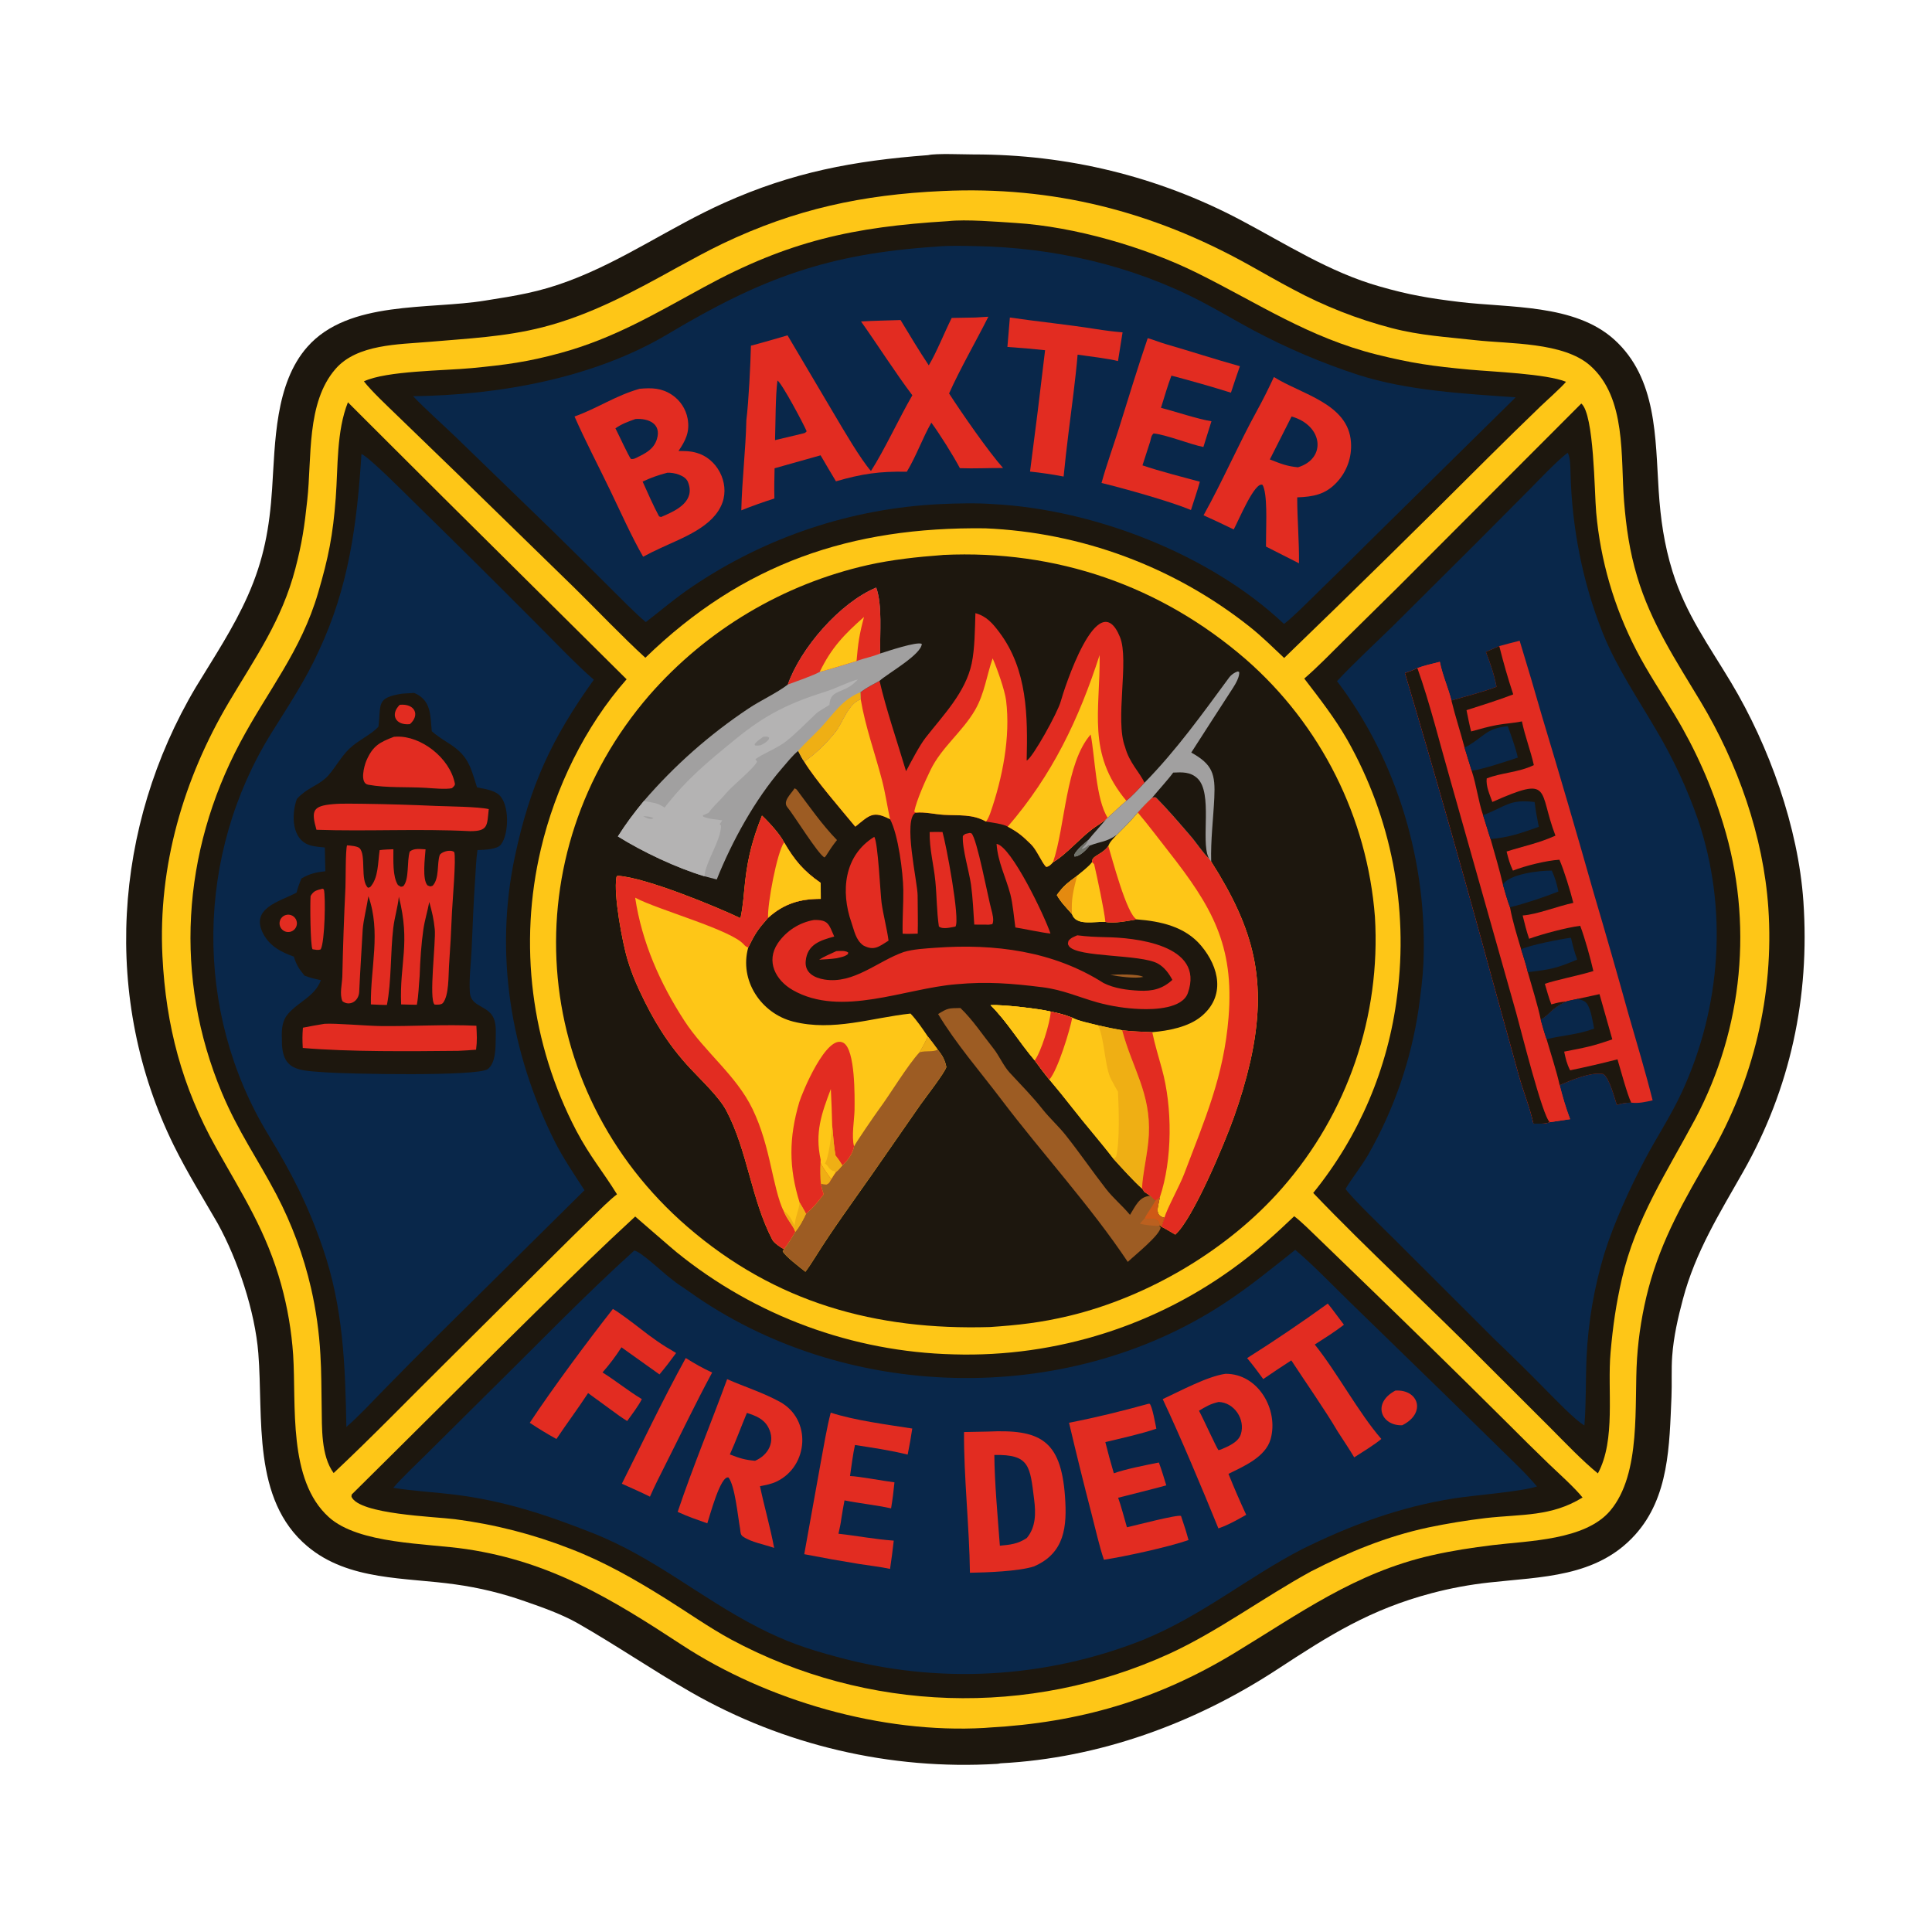 <svg version="1.1" xmlns="http://www.w3.org/2000/svg" style="display: block;" viewBox="0 0 2048 2048" width="1024" height="1024" preserveAspectRatio="none">
<path transform="translate(0,0)" fill="rgb(29,23,14)" d="M 983.9 164.44 C 992.161 162.416 1021.83 163.731 1032.05 163.718 C 1131.07 163.592 1227.3 186.826 1314.97 233.174 C 1363.12 258.634 1409.55 288.695 1462.4 303.63 C 1493.66 312.613 1514.97 316.184 1546.95 320.068 C 1600 326.512 1669.05 322.044 1711.04 359.854 C 1756.6 400.89 1754.62 464.476 1758.28 520.222 C 1760.24 550.025 1764.06 577.201 1772.93 605.753 C 1786.89 650.703 1811.43 684.111 1835.06 723.543 C 1875.45 790.969 1906.25 877.01 1911.66 955.445 C 1918.64 1056.69 1897.87 1153.83 1847.82 1242.12 C 1822.72 1286.39 1797.28 1326.96 1784 1376.98 C 1778.66 1397.1 1774.17 1416.49 1772.6 1437.51 C 1771.56 1451.46 1772.45 1466.79 1771.83 1480.86 C 1769.6 1531.92 1769.45 1586.92 1733.22 1627.03 C 1692.49 1672.13 1633.86 1671.35 1578.53 1677.53 C 1557.97 1679.78 1537.61 1683.56 1517.62 1688.84 C 1452.25 1706.16 1409.6 1733.15 1353.95 1769.59 C 1266.7 1826.74 1165.43 1863.76 1060.69 1869.17 C 1059.49 1869.41 1058.21 1869.68 1057 1869.76 C 943.891 1876.6 830.509 1850.02 732.225 1793.66 C 691.372 1770.24 653.234 1744.03 612.469 1720.76 C 596.003 1711.36 574.998 1703.84 557.097 1697.67 C 532.989 1689.1 508.066 1683.03 482.719 1679.54 C 430.092 1671.97 369.689 1675.99 325.862 1639.17 C 266.766 1589.51 279.318 1502.66 273.83 1434.39 C 270.275 1390.14 252.382 1336.11 230.757 1296.87 C 215.028 1269.64 198.179 1242.49 184.282 1214.31 C 107.928 1059.47 119.962 875.981 207.548 728.507 C 227.062 696.323 247.398 665.911 262.727 631.394 C 279.759 593.043 285.7 559.511 288.461 518.049 C 291.719 469.119 291.397 406.677 325.809 367.691 C 369.72 317.944 454.708 328.498 514.515 318.593 C 547.523 313.361 571.045 309.758 602.868 297.841 C 661.371 275.935 710.356 240.796 767.356 215.192 C 840.101 182.514 905.043 170.397 983.9 164.44 z"/>
<path transform="translate(0,0)" fill="rgb(254,198,23)" d="M 998.826 202.5 C 1115.82 197.021 1221.23 223.808 1322.95 280.297 C 1338.54 288.958 1354.45 298.175 1370.15 306.444 C 1403.44 324.394 1438.77 338.286 1475.37 347.82 C 1506.05 355.759 1532.93 357.11 1563.87 360.593 C 1600.02 364.664 1657.3 362.477 1685.63 387.524 C 1724.32 421.735 1717.8 484.735 1721.56 531.311 C 1723.83 559.304 1727.44 584.379 1735.43 611.164 C 1750.04 660.204 1776.77 700.572 1802.69 743.68 C 1841.96 809 1869.34 886.376 1874.52 962.582 C 1880.74 1054.16 1858.75 1145.46 1812.78 1224.77 C 1785.88 1271.18 1761.57 1312.87 1747.52 1365.52 C 1741.09 1389.92 1737.01 1414.89 1735.33 1440.07 C 1732.09 1488.45 1740.24 1561.89 1706.89 1601.4 C 1680.33 1632.89 1620.05 1633.24 1582.4 1637.89 C 1560.32 1640.62 1539.87 1643.68 1517.8 1648.67 C 1436.65 1667 1377.65 1710.43 1308.14 1752.53 C 1226.41 1802.03 1144.02 1825.99 1048.75 1831.28 C 1047.02 1831.44 1045.28 1831.58 1043.53 1831.68 C 934.736 1837.91 813.069 1802.83 722.603 1743.55 C 648.314 1694.87 583.939 1655.48 494.478 1642.13 C 452.251 1635.82 380.253 1637.01 348.41 1608.1 C 304.974 1568.66 314.178 1489.65 310.753 1436.15 C 309.043 1411.04 304.814 1386.17 298.13 1361.91 C 282.278 1304.95 257.619 1267.62 229.102 1216.7 C 192.91 1152.07 175.88 1087.44 172.192 1013.69 C 167.428 918.432 194.395 825.682 242.814 744.032 C 271.161 696.228 298.678 657.817 313.112 602.632 C 320.118 575.847 322.736 558.237 325.685 530.354 C 330.717 485.799 324.415 426.923 355.753 390.987 C 378.658 364.721 422.644 365.183 454.466 362.415 C 495.466 358.849 535.188 357.136 575.241 346.88 C 626.663 333.712 672.164 308.835 718.293 283.309 C 733.29 275.091 751.075 265.389 766.396 258.086 C 842.878 221.633 914.487 206.296 998.826 202.5 z"/>
<path transform="translate(0,0)" fill="rgb(29,23,14)" d="M 998.506 588.416 C 998.932 588.366 999.359 588.316 999.785 588.266 C 1120.21 582.593 1230.58 621 1320.66 698.917 C 1400.27 768.51 1449.4 866.558 1457.49 971.989 C 1463.81 1076.95 1428.52 1180.17 1359.25 1259.29 C 1302.23 1324.64 1217.08 1374.92 1132.9 1394.98 C 1103.23 1402.05 1079.44 1404.71 1049.24 1406.73 C 928.131 1410.28 821.941 1380.97 728.916 1300.65 C 559.381 1154.26 542.661 905.486 688.313 736.963 C 748.998 667.547 830.17 619.21 920.114 598.926 C 945.597 593.235 972.493 590.334 998.506 588.416 z"/>
<path transform="translate(0,0)" fill="rgb(254,198,23)" d="M 807.731 864.559 C 814.849 871.121 827.07 884.564 831.171 892.956 C 842.527 912.229 851.64 923.152 869.977 935.921 L 870.052 952.833 C 848.119 952.754 830.903 957.878 814.181 972.941 C 803.131 985.521 800.513 989.46 793.139 1004.5 C 783.468 1039.22 806.699 1074.27 840.847 1082.92 C 883.285 1093.67 924.302 1078.76 965.193 1074.43 C 971.915 1081.54 977.936 1090.44 983.433 1098.59 C 987.167 1103.35 990.58 1107.74 994.07 1112.69 C 998.673 1118.34 1001.82 1123.75 1003.15 1131.06 C 1002.23 1136.2 980.154 1164.65 975.09 1171.88 L 924.183 1245.16 C 903.63 1274.5 882.634 1303.08 863.602 1333.55 C 860.762 1338.09 857.016 1343.86 853.774 1348.11 C 848.877 1344.18 831.946 1331.44 829.669 1326.26 L 831.077 1324.22 C 827.651 1322.47 820.491 1317.66 818.725 1314.27 C 796.297 1271.27 792.49 1220.01 769.909 1177.26 C 762.178 1162.63 743.047 1144.82 731.389 1132.25 C 707.934 1106.97 692.362 1081.25 677.913 1050.21 C 672.855 1039.52 668.59 1028.47 665.153 1017.16 C 659.923 999.535 650.211 948.935 653.435 929.955 C 653.597 929.005 654.238 928.364 655.069 928.413 C 684.778 930.197 760.295 961.547 784.938 973.316 C 787.85 959.919 788.402 947.239 789.96 933.635 C 792.903 907.939 798.195 888.471 807.731 864.559 z"/>
<path transform="translate(0,0)" fill="rgb(226,44,33)" d="M 807.731 864.559 C 814.849 871.121 827.07 884.564 831.171 892.956 C 842.527 912.229 851.64 923.152 869.977 935.921 L 870.052 952.833 C 848.119 952.754 830.903 957.878 814.181 972.941 C 803.131 985.521 800.513 989.46 793.139 1004.5 C 790.901 1003.61 789.918 1002.79 788.37 1001.05 C 774.522 985.454 697.667 964.538 673.312 951.604 C 680.37 998.746 699.683 1042.34 725.517 1082.12 C 746.984 1115.17 780.324 1139.68 797.639 1175.45 C 807.349 1195.52 812.65 1215.97 817.464 1237.58 C 820.125 1249.1 825.21 1273.77 830.764 1283.74 C 833.949 1292.4 841.472 1299.98 843.02 1305.79 C 838.711 1313.37 836.283 1317.29 831.077 1324.22 C 827.651 1322.47 820.491 1317.66 818.725 1314.27 C 796.297 1271.27 792.49 1220.01 769.909 1177.26 C 762.178 1162.63 743.047 1144.82 731.389 1132.25 C 707.934 1106.97 692.362 1081.25 677.913 1050.21 C 672.855 1039.52 668.59 1028.47 665.153 1017.16 C 659.923 999.535 650.211 948.935 653.435 929.955 C 653.597 929.005 654.238 928.364 655.069 928.413 C 684.778 930.197 760.295 961.547 784.938 973.316 C 787.85 959.919 788.402 947.239 789.96 933.635 C 792.903 907.939 798.195 888.471 807.731 864.559 z"/>
<path transform="translate(0,0)" fill="rgb(254,198,23)" d="M 814.181 972.941 C 813.374 958.593 823.559 903.691 831.171 892.956 C 842.527 912.229 851.64 923.152 869.977 935.921 L 870.052 952.833 C 848.119 952.754 830.903 957.878 814.181 972.941 z"/>
<path transform="translate(0,0)" fill="rgb(157,92,35)" d="M 983.433 1098.59 C 987.167 1103.35 990.58 1107.74 994.07 1112.69 C 998.673 1118.34 1001.82 1123.75 1003.15 1131.06 C 1002.23 1136.2 980.154 1164.65 975.09 1171.88 L 924.183 1245.16 C 903.63 1274.5 882.634 1303.08 863.602 1333.55 C 860.762 1338.09 857.016 1343.86 853.774 1348.11 C 848.877 1344.18 831.946 1331.44 829.669 1326.26 L 831.077 1324.22 C 836.283 1317.29 838.711 1313.37 843.02 1305.79 C 847.943 1299.74 851.079 1293.72 854.343 1286.72 C 861.933 1280.32 867.184 1273.85 873.157 1266.01 C 871.639 1261.71 871.113 1259.32 870.192 1254.84 C 872.132 1255.08 874.067 1255.36 875.996 1255.68 C 879.547 1253.94 878.692 1253.93 881.174 1249.95 C 882.382 1247.82 884.651 1244.56 886.057 1242.41 C 888.775 1240.33 890.605 1237.89 892.826 1235.29 C 898.756 1230.35 903.845 1222.86 905.335 1215.18 C 907.832 1210.31 927.757 1181.28 931.513 1176.23 C 943.647 1159.9 961.832 1129.41 974.754 1115.44 C 978.519 1109.01 980.568 1105.43 983.433 1098.59 z"/>
<path transform="translate(0,0)" fill="rgb(239,175,20)" d="M 983.433 1098.59 C 987.167 1103.35 990.58 1107.74 994.07 1112.69 C 988.124 1115.56 982.245 1113.4 974.754 1115.44 C 978.519 1109.01 980.568 1105.43 983.433 1098.59 z"/>
<path transform="translate(0,0)" fill="rgb(226,44,33)" d="M 847.631 1274.79 C 836.097 1237.87 836.12 1206.18 847.278 1168.32 C 849.97 1159.19 876.365 1094.72 894.259 1105.55 C 906.687 1113.07 906.032 1162.5 905.847 1176.66 C 905.727 1185.88 902.421 1204.95 905.335 1215.18 C 903.845 1222.86 898.756 1230.35 892.826 1235.29 C 890.605 1237.89 888.775 1240.33 886.057 1242.41 C 884.651 1244.56 882.382 1247.82 881.174 1249.95 C 878.692 1253.93 879.547 1253.94 875.996 1255.68 C 874.067 1255.36 872.132 1255.08 870.192 1254.84 C 871.113 1259.32 871.639 1261.71 873.157 1266.01 C 867.184 1273.85 861.933 1280.32 854.343 1286.72 C 852.762 1283.26 849.619 1278.22 847.631 1274.79 z"/>
<path transform="translate(0,0)" fill="rgb(254,198,23)" d="M 880.718 1154.43 C 881.369 1167.26 881.842 1180.1 882.136 1192.94 C 883.03 1203.11 883.923 1214.91 885.632 1224.83 C 888.772 1228.79 890.217 1230.95 892.826 1235.29 C 890.605 1237.89 888.775 1240.33 886.057 1242.41 C 884.651 1244.56 882.382 1247.82 881.174 1249.95 C 878.713 1247.15 870.877 1235.74 869.799 1232.48 L 869.938 1229.39 C 863.662 1200.59 870.767 1180.7 880.718 1154.43 z"/>
<path transform="translate(0,0)" fill="rgb(239,175,20)" d="M 882.136 1192.94 C 883.03 1203.11 883.923 1214.91 885.632 1224.83 C 888.772 1228.79 890.217 1230.95 892.826 1235.29 C 890.605 1237.89 888.775 1240.33 886.057 1242.41 C 885.813 1242.26 885.569 1242.11 885.325 1241.96 C 877.553 1239.9 879.415 1236.58 874.358 1233.32 C 878.407 1228.68 881.7 1200.41 882.136 1192.94 z"/>
<path transform="translate(0,0)" fill="rgb(239,175,20)" d="M 869.799 1232.48 C 870.877 1235.74 878.713 1247.15 881.174 1249.95 C 878.692 1253.93 879.547 1253.94 875.996 1255.68 C 874.067 1255.36 872.132 1255.08 870.192 1254.84 C 869.4 1249.1 869.242 1238.2 869.799 1232.48 z"/>
<path transform="translate(0,0)" fill="rgb(239,175,20)" d="M 847.631 1274.79 C 849.619 1278.22 852.762 1283.26 854.343 1286.72 C 851.079 1293.72 847.943 1299.74 843.02 1305.79 C 841.472 1299.98 833.949 1292.4 830.764 1283.74 C 836.451 1286.87 839.184 1293.33 842.24 1299.03 C 843.464 1288.14 846.718 1283.63 847.631 1274.79 z"/>
<path transform="translate(0,0)" fill="rgb(254,198,23)" d="M 1221.41 845.506 C 1223.73 845.123 1224.47 844.368 1226.33 846.271 C 1238.83 859.05 1250.49 872.739 1262.18 886.27 C 1268.31 893.37 1274.93 903.702 1281.54 910.027 L 1283.9 913.276 C 1329.15 984.352 1344.33 1039.68 1325.48 1124.72 C 1320.76 1145.25 1314.8 1165.47 1307.63 1185.27 C 1298.29 1211.56 1264.56 1292.41 1245.85 1308.73 C 1243.08 1307.11 1233.66 1301.4 1231.17 1300.46 C 1232.08 1297.26 1233.22 1294.01 1234.28 1290.84 C 1223.18 1288.64 1227.87 1278.62 1229.4 1269.48 L 1224.69 1272.95 L 1219.17 1267.66 C 1216.84 1265.9 1215.35 1264.91 1212.87 1263.35 C 1212.22 1262 1211.58 1261.03 1210.58 1259.9 C 1202.61 1253.04 1188.03 1236.93 1180.69 1228.82 C 1166.49 1210.24 1150.95 1192.71 1136.6 1174.25 C 1128.73 1164.13 1120.63 1154.2 1112.38 1144.4 C 1106.83 1137.63 1101.98 1131.04 1096.81 1124.01 C 1080.38 1104.74 1067.88 1083.33 1050.04 1065.5 C 1062.06 1064.74 1101.76 1069.23 1113.8 1072.33 C 1122.94 1074.17 1127.85 1075.41 1136.64 1078.79 C 1142.69 1082.2 1156.44 1084.94 1163.96 1086.87 C 1172.44 1088.86 1180.97 1090.61 1189.54 1092.13 C 1202.08 1093.62 1209.31 1093.53 1221.48 1094.13 C 1238.65 1092.66 1259.76 1088.7 1273.39 1077.46 C 1299.28 1056.1 1292.5 1025.33 1273.19 1002.42 C 1256.13 982.169 1230.37 976.549 1204.98 974.591 C 1196.07 976.065 1180.04 979.406 1171.76 977.262 C 1160.55 976.528 1140.57 981.973 1136.35 968.943 C 1129.99 961.546 1125.26 957.296 1120.32 948.793 C 1127.82 938.535 1131.44 936.202 1141.68 928.486 C 1146.55 924.507 1154.15 918.755 1157.72 913.964 C 1156.57 907.004 1168.02 906.421 1174.86 896.8 C 1176.38 892.296 1180.32 888.785 1183.66 885.155 C 1191.89 876.928 1198.64 870.257 1206.07 861.256 C 1211.54 855.164 1215.37 850.952 1221.41 845.506 z"/>
<path transform="translate(0,0)" fill="rgb(226,44,33)" d="M 1221.41 845.506 C 1223.73 845.123 1224.47 844.368 1226.33 846.271 C 1238.83 859.05 1250.49 872.739 1262.18 886.27 C 1268.31 893.37 1274.93 903.702 1281.54 910.027 L 1283.9 913.276 C 1329.15 984.352 1344.33 1039.68 1325.48 1124.72 C 1320.76 1145.25 1314.8 1165.47 1307.63 1185.27 C 1298.29 1211.56 1264.56 1292.41 1245.85 1308.73 C 1243.08 1307.11 1233.66 1301.4 1231.17 1300.46 C 1232.08 1297.26 1233.22 1294.01 1234.28 1290.84 C 1237.14 1280.97 1250.5 1256.97 1255.19 1244.57 C 1277.34 1186.04 1297.23 1141.25 1302.32 1078.49 C 1308.55 1001.67 1284.32 960.681 1238.81 902.637 C 1228.04 888.901 1217.28 874.516 1206.07 861.256 C 1211.54 855.164 1215.37 850.952 1221.41 845.506 z"/>
<path transform="translate(0,0)" fill="rgb(254,198,23)" d="M 1050.04 1065.5 C 1062.06 1064.74 1101.76 1069.23 1113.8 1072.33 C 1122.94 1074.17 1127.85 1075.41 1136.64 1078.79 C 1142.69 1082.2 1156.44 1084.94 1163.96 1086.87 C 1170.75 1100.71 1170.69 1126.77 1176.76 1141.9 C 1177.71 1144.26 1185.14 1157.58 1185.12 1157.18 C 1185.99 1175.24 1187.11 1209.96 1183.19 1225.88 L 1180.69 1228.82 C 1166.49 1210.24 1150.95 1192.71 1136.6 1174.25 C 1128.73 1164.13 1120.63 1154.2 1112.38 1144.4 C 1106.83 1137.63 1101.98 1131.04 1096.81 1124.01 C 1080.38 1104.74 1067.88 1083.33 1050.04 1065.5 z"/>
<path transform="translate(0,0)" fill="rgb(254,198,23)" d="M 1050.04 1065.5 C 1062.06 1064.74 1101.76 1069.23 1113.8 1072.33 C 1113.29 1084.08 1103.24 1116.06 1096.81 1124.01 C 1080.38 1104.74 1067.88 1083.33 1050.04 1065.5 z"/>
<path transform="translate(0,0)" fill="rgb(226,44,33)" d="M 1113.8 1072.33 C 1122.94 1074.17 1127.85 1075.41 1136.64 1078.79 C 1134.11 1092.27 1121.37 1134.16 1112.38 1144.4 C 1106.83 1137.63 1101.98 1131.04 1096.81 1124.01 C 1103.24 1116.06 1113.29 1084.08 1113.8 1072.33 z"/>
<path transform="translate(0,0)" fill="rgb(239,175,20)" d="M 1163.96 1086.87 C 1172.44 1088.86 1180.97 1090.61 1189.54 1092.13 C 1200.38 1132.72 1220 1158.67 1217.81 1203.03 C 1216.88 1221.78 1211.15 1243.84 1210.58 1259.9 C 1202.61 1253.04 1188.03 1236.93 1180.69 1228.82 L 1183.19 1225.88 C 1187.11 1209.96 1185.99 1175.24 1185.12 1157.18 C 1185.14 1157.58 1177.71 1144.26 1176.76 1141.9 C 1170.69 1126.77 1170.75 1100.71 1163.96 1086.87 z"/>
<path transform="translate(0,0)" fill="rgb(226,44,33)" d="M 1189.54 1092.13 C 1202.08 1093.62 1209.31 1093.53 1221.48 1094.13 L 1221.68 1095.16 C 1223.84 1105.96 1228.58 1121.88 1231.71 1133.2 C 1242.88 1173.59 1242.99 1229.14 1229.4 1269.48 L 1224.69 1272.95 L 1219.17 1267.66 C 1216.84 1265.9 1215.35 1264.91 1212.87 1263.35 C 1212.22 1262 1211.58 1261.03 1210.58 1259.9 C 1211.15 1243.84 1216.88 1221.78 1217.81 1203.03 C 1220 1158.67 1200.38 1132.72 1189.54 1092.13 z"/>
<path transform="translate(0,0)" fill="rgb(254,198,23)" d="M 1157.72 913.964 C 1158.43 914.663 1159.13 915.361 1159.84 916.059 C 1163.12 930.11 1170.56 965.059 1171.76 977.262 C 1160.55 976.528 1140.57 981.973 1136.35 968.943 C 1129.99 961.546 1125.26 957.296 1120.32 948.793 C 1127.82 938.535 1131.44 936.202 1141.68 928.486 C 1146.55 924.507 1154.15 918.755 1157.72 913.964 z"/>
<path transform="translate(0,0)" fill="rgb(228,138,16)" d="M 1141.68 928.486 C 1137.93 943.973 1135.34 952.816 1136.35 968.943 C 1129.99 961.546 1125.26 957.296 1120.32 948.793 C 1127.82 938.535 1131.44 936.202 1141.68 928.486 z"/>
<path transform="translate(0,0)" fill="rgb(226,44,33)" d="M 1157.72 913.964 C 1156.57 907.004 1168.02 906.421 1174.86 896.8 C 1178.69 909.209 1194.44 969.738 1204.98 974.591 C 1196.07 976.065 1180.04 979.406 1171.76 977.262 C 1170.56 965.059 1163.12 930.11 1159.84 916.059 C 1159.13 915.361 1158.43 914.663 1157.72 913.964 z"/>
<path transform="translate(0,0)" fill="rgb(226,44,33)" d="M 1033.97 649.977 C 1045.82 653.184 1052.41 660.989 1059.48 670.435 C 1089.22 710.147 1089.43 758.85 1088.31 806.233 C 1094.51 803.596 1121.25 755.205 1124.39 743.616 C 1127.63 731.65 1163.93 617.876 1187.24 675.355 C 1197.17 699.828 1181.75 763.368 1192.58 791.716 C 1197.22 808.933 1208.21 818.609 1213.19 829.766 C 1208.45 834.912 1199.27 844.997 1193.94 848.831 C 1187.3 854.774 1180.71 860.788 1174.19 866.87 L 1172.71 868.182 C 1169.19 870.97 1167.08 872.661 1163.24 875.074 C 1147.45 884.994 1131.7 904.966 1116.28 913.942 C 1114.28 916.227 1112 918.74 1108.93 918.948 C 1104.31 914.433 1099.16 901.154 1092.96 895.077 C 1084.08 886.357 1079.31 882.212 1068.26 876.287 C 1063.3 873.324 1051.42 871.962 1045.17 870.89 C 1030.95 862.747 1016.3 864.694 1000.59 863.755 C 990.681 863.164 980.57 860.521 970.751 861.439 C 956.783 867.91 972.653 934.935 972.721 949.138 C 972.785 962.502 973.161 976.266 972.833 989.705 C 967.552 989.828 962.092 990.086 956.839 989.756 C 956.455 974.645 957.748 957.856 957.538 943.472 C 957.264 924.726 952.199 884.662 943.493 868.436 C 925.319 859.06 921.775 864.13 906.653 876.313 C 891.296 857.708 864.289 826.755 852.534 807.413 C 864.676 798.846 876.044 787.878 885.322 776.228 C 893.742 765.654 898.616 746.3 912.388 741.215 L 912.131 733.808 C 918.366 729.047 925.443 725.459 932.341 721.698 C 939.298 751.976 951.367 787.02 960.455 817.525 C 965.86 807.356 974.565 790.446 981.33 781.792 C 999.894 758.039 1023.61 733.881 1030.05 703.216 C 1033.37 687.429 1033.43 666.739 1033.97 649.977 z"/>
<path transform="translate(0,0)" fill="rgb(254,198,23)" d="M 1165.64 694.389 C 1166.48 753.322 1151.7 798.283 1193.94 848.831 C 1187.3 854.774 1180.71 860.788 1174.19 866.87 L 1172.71 868.182 C 1169.19 870.97 1167.08 872.661 1163.24 875.074 C 1147.45 884.994 1131.7 904.966 1116.28 913.942 C 1114.28 916.227 1112 918.74 1108.93 918.948 C 1104.31 914.433 1099.16 901.154 1092.96 895.077 C 1084.08 886.357 1079.31 882.212 1068.26 876.287 C 1115.45 821.596 1143.62 762.457 1165.64 694.389 z"/>
<path transform="translate(0,0)" fill="rgb(226,44,33)" d="M 1116.28 913.942 C 1129.18 876.126 1129.54 808.729 1156.17 778.601 C 1160.81 802.394 1161.53 847.199 1174.19 866.87 L 1172.71 868.182 C 1169.19 870.97 1167.08 872.661 1163.24 875.074 C 1147.45 884.994 1131.7 904.966 1116.28 913.942 z"/>
<path transform="translate(0,0)" fill="rgb(254,198,23)" d="M 1052.25 697.912 C 1056.74 708.039 1065.13 731.497 1066.5 742.502 C 1071.32 781.165 1062.63 824.912 1049.85 861.587 C 1048.9 864.298 1046.98 868.959 1045.17 870.89 C 1030.95 862.747 1016.3 864.694 1000.59 863.755 C 990.681 863.164 980.57 860.521 970.751 861.439 L 969.13 860.33 C 971.686 847.981 980.8 827.773 986.42 816.188 C 998.048 792.221 1020.26 775.688 1033.59 752.687 C 1043.67 735.295 1045.93 715.886 1052.25 697.912 z"/>
<path transform="translate(0,0)" fill="rgb(254,198,23)" d="M 852.534 807.413 C 864.676 798.846 876.044 787.878 885.322 776.228 C 893.742 765.654 898.616 746.3 912.388 741.215 C 917.377 770.712 927.283 797.632 934.853 826.583 C 938.637 841.053 940.373 854.056 943.493 868.436 C 925.319 859.06 921.775 864.13 906.653 876.313 C 891.296 857.708 864.289 826.755 852.534 807.413 z"/>
<path transform="translate(0,0)" fill="rgb(161,160,160)" d="M 835.091 725.657 C 848.734 686.79 890.501 638.766 928.812 622.855 C 935.522 641.478 932.544 671.56 933.03 692.752 C 940.704 690.309 971.87 679.827 977.134 682.513 C 976.686 693.939 941.32 713.679 932.341 721.698 C 925.443 725.459 918.366 729.047 912.131 733.808 L 912.388 741.215 C 898.616 746.3 893.742 765.654 885.322 776.228 C 876.044 787.878 864.676 798.846 852.534 807.413 C 850.238 804.387 847.913 799.527 846.091 796.045 C 840.597 800.215 833.668 808.995 828.979 814.401 C 800.437 847.304 775.959 891.753 759.793 932.266 L 746.695 928.862 C 716.975 919.948 681.259 903.075 654.97 886.633 C 663.683 872.854 672.21 861.59 682.544 849.041 C 714.904 811.451 752.248 778.457 793.538 750.976 C 805.976 742.624 823.927 734.391 835.091 725.657 z"/>
<path transform="translate(0,0)" fill="rgb(180,179,179)" d="M 704.472 856.065 C 728.67 825.099 749.878 807.926 779.781 783.448 C 811.707 757.314 836.72 745.19 876.44 732.708 C 887.19 729.33 898.226 723.101 909.546 720.215 C 906.259 723.368 904.314 725.359 900.404 727.833 C 889.604 734.665 879.953 733.047 879.279 747.149 C 876.167 749.283 867.366 754.246 865.441 756.081 C 854.841 766.185 845.582 775.763 834.203 785.118 C 824.72 792.914 809.052 798.635 800.811 804.712 C 801.389 805.643 801.967 806.575 802.545 807.506 C 798.096 815.706 775.859 833.125 768.999 841.647 C 764.143 847.679 756.238 854.379 751.552 861.154 C 750.96 862.01 746.331 863.705 745.038 864.204 L 745.506 865.7 C 750.544 868.074 759.666 868.731 765.614 869.598 L 763.027 873.618 L 764.292 875.228 C 764.191 891.199 748.186 912.816 746.695 928.862 C 716.975 919.948 681.259 903.075 654.97 886.633 C 663.683 872.854 672.21 861.59 682.544 849.041 C 693.301 851.427 695.331 850.231 704.472 856.065 z"/>
<path transform="translate(0,0)" fill="rgb(161,160,160)" d="M 809.221 780.95 C 812.79 780.882 812.766 780.284 815.305 781.881 L 814.89 783.876 C 811.767 787.358 810.815 787.603 806.578 789.89 C 803.5 790.487 803.521 790.487 800.395 790.259 L 799.953 788.838 C 802.575 785.316 805.638 783.524 809.221 780.95 z"/>
<path transform="translate(0,0)" fill="rgb(161,160,160)" d="M 681.787 865.172 C 685.301 865.291 689.791 865.648 692.802 867.368 C 688.741 869.205 685.391 867.062 681.787 865.172 z"/>
<path transform="translate(0,0)" fill="rgb(226,44,33)" d="M 835.091 725.657 C 848.734 686.79 890.501 638.766 928.812 622.855 C 935.522 641.478 932.544 671.56 933.03 692.752 C 924.539 696.291 915.935 697.704 907.967 700.744 C 895.58 704.411 881.257 709.074 868.934 712.23 C 862.456 715.912 842.967 722.786 835.091 725.657 z"/>
<path transform="translate(0,0)" fill="rgb(254,198,23)" d="M 868.934 712.23 C 881.355 686.478 895.124 672.312 915.889 654.013 C 910.838 672.857 909.63 681.572 907.967 700.744 C 895.58 704.411 881.257 709.074 868.934 712.23 z"/>
<path transform="translate(0,0)" fill="rgb(239,175,20)" d="M 912.131 733.808 L 912.388 741.215 C 898.616 746.3 893.742 765.654 885.322 776.228 C 876.044 787.878 864.676 798.846 852.534 807.413 C 850.238 804.387 847.913 799.527 846.091 796.045 C 853.141 787.668 862.37 779.664 869.972 771.484 C 883.741 756.667 892.725 741.467 912.131 733.808 z"/>
<path transform="translate(0,0)" fill="rgb(226,44,33)" d="M 862.768 975.224 C 878.176 974.908 878.523 979.606 884.324 992.78 C 869.55 996.778 855.695 1001.13 854.079 1018.79 C 852.928 1031.31 863.364 1036.61 873.93 1038.33 C 905.021 1043.38 930.281 1018.85 957.936 1009.19 C 968.226 1006.07 981.294 1005.43 991.831 1004.66 C 1053.95 1000.15 1116.34 1007.97 1169.77 1042.02 C 1181.32 1047.81 1194.71 1049.52 1207.49 1050.17 C 1221.56 1050.88 1232.32 1048.31 1242.76 1038.71 C 1239.12 1031.86 1234.31 1025.31 1227.4 1021.44 C 1209.21 1011.28 1141.98 1015.17 1133.23 1003.01 C 1131.54 1000.65 1132.03 999.892 1132.67 997.298 C 1135.33 993.987 1137.98 993.256 1141.94 991.469 C 1153.53 992.899 1160.62 993.158 1172.25 993.455 C 1200.87 993.837 1277.81 1000.72 1259.11 1052.84 C 1253.32 1068.96 1224.07 1070.31 1208.59 1069.6 C 1193.41 1069.01 1178.35 1066.7 1163.7 1062.71 C 1143.61 1057.09 1126.68 1049.2 1105.14 1046.52 C 1072.53 1042.45 1046.42 1040.33 1013.68 1043.34 C 959.126 1047.73 891.612 1078.76 840.437 1049.57 C 822.194 1039.16 811.647 1019.12 824.47 999.947 C 833.372 986.87 847.186 977.952 862.768 975.224 z"/>
<path transform="translate(0,0)" fill="rgb(157,92,35)" d="M 994.448 1074.94 C 1004.93 1068.32 1005.86 1068.8 1018.09 1068.54 C 1030.9 1080.72 1042.07 1097.59 1053.16 1111.51 C 1059.04 1118.9 1063.77 1129.99 1070.36 1137.12 C 1082.3 1150.02 1094.52 1162.3 1105.4 1176.17 C 1112.85 1185.45 1122.31 1194.06 1129.65 1203.3 C 1144.43 1221.9 1157.93 1241.69 1172.55 1260.45 C 1180.08 1270.12 1189.44 1277.79 1197.18 1287.03 L 1197.82 1287.81 C 1203.74 1278.49 1207.48 1268.4 1219.17 1267.66 L 1224.69 1272.95 L 1229.4 1269.48 C 1227.87 1278.62 1223.18 1288.64 1234.28 1290.84 C 1233.22 1294.01 1232.08 1297.26 1231.17 1300.46 L 1229.51 1299.08 L 1228.96 1299.39 L 1230.29 1301.09 C 1229.8 1309.16 1203.07 1330.48 1195.48 1337.66 C 1156.28 1278.75 1104.26 1222.13 1061.36 1165.42 C 1039.37 1136.34 1013.17 1106.2 994.448 1074.94 z"/>
<path transform="translate(0,0)" fill="rgb(207,89,22)" d="M 1224.69 1272.95 L 1229.4 1269.48 C 1227.87 1278.62 1223.18 1288.64 1234.28 1290.84 C 1233.22 1294.01 1232.08 1297.26 1231.17 1300.46 L 1229.51 1299.08 L 1228 1294.88 C 1222.2 1289.48 1219.1 1293.69 1213.37 1291.5 C 1216.23 1285.69 1221.25 1279.51 1224.69 1272.95 z"/>
<path transform="translate(0,0)" fill="rgb(187,96,31)" d="M 1209.38 1295.9 C 1210.78 1294.43 1212.03 1293.02 1213.37 1291.5 C 1219.1 1293.69 1222.2 1289.48 1228 1294.88 L 1229.51 1299.08 L 1228.96 1299.39 C 1224.58 1299.89 1212.68 1298.44 1208.4 1297.21 L 1209.38 1295.9 z"/>
<path transform="translate(0,0)" fill="rgb(161,160,160)" d="M 1213.19 829.766 C 1247.3 794.981 1274.39 756.93 1303.12 717.974 C 1305.22 715.139 1308.55 712.973 1311.87 711.773 L 1313.49 712.156 C 1314.57 716.656 1309.57 725.307 1307.02 729.194 C 1292.13 751.927 1277.56 774.968 1262.78 797.759 C 1285.4 810.241 1288.4 820.521 1287.21 845.647 C 1286.15 868.143 1283.26 890.797 1283.9 913.276 L 1281.54 910.027 C 1274.93 903.702 1268.31 893.37 1262.18 886.27 C 1250.49 872.739 1238.83 859.05 1226.33 846.271 C 1224.47 844.368 1223.73 845.123 1221.41 845.506 C 1215.37 850.952 1211.54 855.164 1206.07 861.256 C 1198.64 870.257 1191.89 876.928 1183.66 885.155 C 1171.79 892.991 1168.15 891.444 1155.02 896.376 C 1152.36 900.213 1144.04 908.5 1138.88 907.869 L 1138.86 905.71 C 1142.16 899.868 1148.69 894.635 1153.86 890.188 C 1159.04 883.627 1166.81 875.447 1172.71 868.182 L 1174.19 866.87 C 1180.71 860.788 1187.3 854.774 1193.94 848.831 C 1199.27 844.997 1208.45 834.912 1213.19 829.766 z"/>
<path transform="translate(0,0)" fill="rgb(29,23,14)" d="M 1243.65 818.973 C 1253.01 818.556 1261.89 818.02 1269.39 825.162 C 1285.66 840.648 1272.98 890.739 1280.88 908.517 L 1281.54 910.027 C 1274.93 903.702 1268.31 893.37 1262.18 886.27 C 1250.49 872.739 1238.83 859.05 1226.33 846.271 C 1224.47 844.368 1223.73 845.123 1221.41 845.506 C 1227.14 838.539 1238.91 825.596 1243.65 818.973 z"/>
<path transform="translate(0,0)" fill="rgb(112,115,107)" d="M 1155.02 896.376 C 1152.36 900.213 1144.04 908.5 1138.88 907.869 L 1138.86 905.71 C 1142.16 899.868 1148.69 894.635 1153.86 890.188 C 1151.79 894.76 1150.37 895.873 1146.78 899.473 L 1147.69 899.832 C 1151.1 898.159 1151.2 898.151 1154.06 895.715 L 1155.02 896.376 z"/>
<path transform="translate(0,0)" fill="rgb(226,44,33)" d="M 926.742 887.116 C 930.746 892.735 933.227 947.847 934.492 956.966 C 936.261 969.723 940.179 984.274 941.904 997.123 C 931.782 1003.42 926.56 1008.36 915.004 1002.13 C 906.952 996.088 905.658 986.757 902.551 977.91 C 891.093 945.28 894.459 906.905 926.742 887.116 z"/>
<path transform="translate(0,0)" fill="rgb(226,44,33)" d="M 1056.4 894.546 C 1072.1 896.949 1107.89 972.205 1113.53 989.572 C 1105.35 988.879 1086 984.649 1076.34 983.146 C 1074.83 972.482 1073.64 957.883 1070.97 947.818 C 1066.14 929.6 1057.72 913.844 1056.4 894.546 z"/>
<path transform="translate(0,0)" fill="rgb(226,44,33)" d="M 985.483 881.99 C 989.788 881.775 994.723 881.93 999.082 881.962 C 1002.73 894.122 1018.04 974.905 1012.81 982.208 C 1007.93 983.047 999.131 985.499 995.239 982.056 C 992.889 965.749 993.105 950.284 991.505 934.051 C 989.75 916.236 985.152 900.143 985.483 881.99 z"/>
<path transform="translate(0,0)" fill="rgb(226,44,33)" d="M 1028.01 882.931 L 1029.73 883.334 C 1035.52 888.081 1047.59 952.544 1050.83 964.059 C 1051.9 967.849 1054.11 976.202 1051.82 979.68 L 1048.25 980.184 L 1032.75 980.105 C 1031.84 966.214 1031.2 951.683 1029.32 937.913 C 1027.37 923.655 1019.83 899.646 1020.65 886.157 C 1023.6 883.288 1023.36 884.095 1028.01 882.931 z"/>
<path transform="translate(0,0)" fill="rgb(157,92,35)" d="M 842.239 835.638 C 843.036 836.026 844.164 836.498 844.697 837.208 C 858.48 855.56 871.2 873.928 887.215 890.489 C 882.365 896.612 879.519 900.933 875.32 907.57 L 873.961 908.925 C 867.419 905.909 841.51 863.89 834.605 855.63 C 829.46 849.475 838.377 841.72 841.674 836.538 L 842.239 835.638 z"/>
<path transform="translate(0,0)" fill="rgb(226,44,33)" d="M 886.527 1008.23 C 890.528 1008.01 895.728 1007.47 899.095 1009.6 L 898.902 1011.34 C 895.33 1014.22 891.453 1014.65 886.892 1015.77 C 880.682 1016.68 874.565 1016.93 868.302 1017.31 C 873.503 1014 880.769 1010.89 886.527 1008.23 z"/>
<path transform="translate(0,0)" fill="rgb(157,92,35)" d="M 1176.81 1033.38 C 1184.03 1032.89 1206.21 1032.23 1211.91 1035.58 C 1203.02 1037.6 1185.83 1035.16 1176.81 1033.38 z"/>
<path transform="translate(0,0)" fill="rgb(29,23,14)" d="M 673.348 1289.56 C 673.465 1289.59 712.415 1323.56 716.895 1327.14 C 800.215 1394.89 903.666 1433.07 1011.02 1435.69 C 1120.02 1438.93 1226.87 1404.98 1314.01 1339.43 C 1334.75 1323.91 1353.21 1307.1 1371.91 1289.26 C 1378.88 1294.38 1390.78 1306.22 1397.17 1312.41 L 1436.71 1350.64 C 1490.73 1402.74 1544.35 1455.26 1597.57 1508.18 C 1612.24 1522.93 1627.06 1537.54 1642.02 1552.01 C 1651.87 1561.42 1669.49 1577.24 1677.57 1587.42 C 1644.48 1607.85 1613.38 1604.9 1574.9 1609.21 C 1554.4 1611.67 1534.02 1615.01 1513.81 1619.22 C 1469.2 1628.85 1429.92 1645.19 1389.55 1665.84 C 1338.7 1693.76 1291.19 1729.21 1239.9 1752.85 C 1091.02 1820.87 918.898 1815.3 774.735 1737.79 C 751.666 1725.25 728.038 1708.61 705.673 1694.63 C 673.362 1674.42 640.211 1655.39 604.537 1641.75 C 565.237 1626.35 524.194 1615.83 482.331 1610.43 C 460.29 1607.61 380.992 1605.34 372.594 1586.67 C 372.642 1585.89 372.689 1585.12 372.736 1584.34 C 421.004 1536.66 524.616 1433.28 566.077 1392.61 C 615.268 1344.36 636.862 1323.22 673.348 1289.56 z"/>
<path transform="translate(0,0)" fill="rgb(9,39,74)" d="M 1373.02 1324.9 C 1392.6 1341.4 1413.18 1363.01 1431.6 1380.91 L 1530.9 1477.52 L 1591.76 1537.19 C 1604.69 1549.9 1617.58 1561.82 1629.23 1575.74 C 1611.81 1581.35 1562.99 1584.96 1541.79 1588.28 C 1483.83 1597.36 1432.04 1616.58 1379.69 1642.48 C 1321.98 1672.43 1273.77 1713.11 1211.15 1738.56 C 1107.87 1779.41 994.118 1785.64 886.993 1756.3 C 855.401 1747.87 832.89 1740.13 803.828 1725.21 C 741.226 1693.07 694.152 1651.09 627.657 1624.87 C 578.46 1605.48 534.295 1590.83 481.316 1584.29 C 459.381 1581.58 438.678 1580.67 416.905 1577.16 C 426.012 1566.44 442.593 1550.9 453.085 1540.44 L 520.37 1473.65 C 570.609 1424.21 620.106 1372.8 672.33 1325.65 C 679.233 1326.45 704.064 1350.31 711.756 1355.84 C 717.523 1360.72 724.234 1364.68 730.319 1369.03 C 893.766 1485.96 1129.47 1492.2 1297.72 1381.62 C 1325.11 1363.62 1347.17 1345.39 1373.02 1324.9 z"/>
<path transform="translate(0,0)" fill="rgb(226,44,33)" d="M 1047.04 1517.54 C 1101.7 1514.98 1124.63 1525.64 1128.95 1586.43 C 1131.19 1617.93 1128.88 1646.46 1095.8 1660.55 C 1079.88 1665.65 1045.68 1666.94 1028.17 1667.17 C 1027.58 1618.88 1021.55 1564.65 1021.91 1518.03 L 1047.04 1517.54 z"/>
<path transform="translate(0,0)" fill="rgb(9,39,74)" d="M 1054.04 1542.36 C 1091.63 1541.49 1091.83 1554.3 1096.24 1589.57 C 1098.02 1603.88 1098.19 1618.72 1088.44 1630.37 C 1078.76 1636.76 1071.02 1637.46 1059.9 1638.5 C 1057.72 1609.64 1054.23 1570.61 1054.04 1542.36 z"/>
<path transform="translate(0,0)" fill="rgb(226,44,33)" d="M 770.807 1461.96 C 789.411 1470.15 808.989 1476.26 826.725 1486.01 C 860.516 1504.57 857.158 1553.8 823.693 1570.28 C 817.747 1573.21 812.062 1574.12 805.61 1575.45 C 810.204 1597.18 816.61 1619.33 820.632 1640.89 C 810.34 1637.07 796.235 1634.98 787.337 1628.63 C 784.763 1626.79 784.978 1623.72 784.522 1620.5 C 782.098 1607.27 779.177 1575.29 772.294 1566.24 C 763.83 1563.46 752.373 1607.15 749.777 1614.79 C 738.477 1610.76 729.309 1607.74 718.362 1602.65 C 734.394 1555.07 753.61 1508.9 770.807 1461.96 z"/>
<path transform="translate(0,0)" fill="rgb(9,39,74)" d="M 791.743 1497.75 C 801.153 1500.77 809.772 1504.05 814.587 1513.36 C 822.197 1528.08 814.621 1542.39 800.385 1548.5 C 789.494 1547.55 783.873 1545.71 773.678 1541.77 C 780.197 1527.35 785.608 1512.39 791.743 1497.75 z"/>
<path transform="translate(0,0)" fill="rgb(226,44,33)" d="M 1299.01 1456.3 C 1333.61 1455.91 1355.67 1494.27 1346.91 1525.5 C 1341.58 1544.49 1318.55 1554.31 1302.22 1562.33 C 1308.1 1576.98 1314.37 1591.47 1321.02 1605.77 C 1312.32 1610.69 1307.54 1613.41 1298.25 1617.59 L 1291.57 1620.19 C 1274.15 1577.47 1251.9 1524.28 1232.52 1483.14 C 1251.32 1474.43 1279.77 1459 1299.01 1456.3 z"/>
<path transform="translate(0,0)" fill="rgb(9,39,74)" d="M 1291.86 1486.14 C 1308.42 1486.72 1320.29 1504.6 1315.35 1520.32 C 1312.66 1528.87 1301.92 1533.23 1294.24 1536.52 C 1293.53 1536.88 1292.4 1536.99 1291.54 1537.15 C 1289.39 1534.43 1275.36 1503.4 1270.97 1495.45 C 1278.35 1490.96 1283.34 1488.01 1291.86 1486.14 z"/>
<path transform="translate(0,0)" fill="rgb(226,44,33)" d="M 1217.45 1488.06 L 1218.76 1488.11 C 1221.52 1491.05 1224.67 1509.31 1225.78 1514.47 C 1209.54 1520.05 1188.56 1524.62 1171.7 1528.68 C 1174.45 1539.77 1177.46 1550.8 1180.71 1561.76 C 1192.2 1557.48 1215.9 1552.77 1228.45 1550.32 C 1231.31 1557.85 1233.88 1566.77 1236.32 1574.55 C 1219.55 1579.13 1202.15 1583.36 1185.27 1587.67 C 1188.24 1595.7 1192.03 1610.21 1194.59 1618.99 C 1203.1 1617.12 1248.29 1605.19 1251.94 1606.97 L 1253.35 1611.31 C 1255.98 1618.78 1257.81 1624.85 1259.9 1632.51 C 1238.67 1639.96 1192.3 1650.01 1170.21 1653.39 C 1165.49 1639.82 1160.98 1619.65 1157.16 1604.98 C 1148.81 1572.81 1140.83 1540.54 1133.22 1508.18 C 1163.15 1502.34 1187.92 1496.15 1217.45 1488.06 z"/>
<path transform="translate(0,0)" fill="rgb(226,44,33)" d="M 880.605 1497.48 C 905.884 1505.68 940.235 1510.12 967.034 1514.31 C 965.679 1523.56 964.056 1532.76 962.167 1541.92 C 943.33 1537.31 925.454 1534.73 906.303 1531.76 C 904.155 1541.22 902.526 1554.78 901.047 1564.65 C 910.533 1564.96 936.128 1569.85 948.158 1571.33 C 947.215 1581.22 946.209 1589.14 944.575 1598.93 C 929.623 1595.61 910.963 1593.61 895.197 1590.47 C 893.92 1596.62 892.904 1603.59 891.855 1609.84 C 891.148 1615.39 889.991 1620.37 888.812 1625.82 C 908.86 1628.03 926.888 1631.66 947.421 1633.14 C 946.298 1643.15 944.989 1653.14 943.493 1663.11 C 933.741 1660.94 920.712 1659.49 910.586 1657.86 C 891.182 1654.72 871.83 1651.27 852.538 1647.5 L 869.823 1551.34 C 872.933 1534.59 876.396 1513.62 880.605 1497.48 z"/>
<path transform="translate(0,0)" fill="rgb(226,44,33)" d="M 649.679 1387.56 C 654.976 1390.23 672.285 1403.36 677.441 1407.4 C 691.312 1418.28 701.431 1425.46 716.698 1434.24 C 710.561 1442.68 705.794 1448.91 699.072 1456.94 L 658.774 1428.21 C 652.769 1437.58 646.054 1446.49 638.688 1454.83 C 652.971 1463.8 665.666 1474.24 680.381 1483.11 C 676.453 1490.84 669.982 1499.2 664.811 1506.35 C 662.171 1504.78 659.008 1502.53 656.406 1500.79 L 623.409 1476.73 C 612.824 1492.97 600.735 1509.07 589.847 1525.41 C 579.123 1519.44 571.807 1514.97 561.577 1508.23 C 585.514 1471.95 622.896 1421.65 649.679 1387.56 z"/>
<path transform="translate(0,0)" fill="rgb(226,44,33)" d="M 1407.49 1381.86 C 1411.23 1386.02 1420.45 1398.97 1424.63 1404.29 C 1415.18 1411.67 1403.84 1418.71 1393.7 1425.26 C 1417.6 1455.08 1440.19 1497.68 1464.27 1525.36 C 1457.01 1531.51 1443.87 1539.47 1435.53 1544.86 C 1430.37 1536.17 1423.58 1526.1 1418.05 1517.5 C 1404.89 1495.04 1383.45 1464.46 1368.85 1442.05 C 1358.84 1448.52 1348.92 1455.13 1339.09 1461.87 C 1333.32 1453.97 1328.31 1447.21 1322.01 1439.65 C 1351.09 1421.28 1379.6 1402 1407.49 1381.86 z"/>
<path transform="translate(0,0)" fill="rgb(226,44,33)" d="M 726.928 1439.58 C 736.252 1445.42 744.882 1450.4 754.911 1454.94 C 737.314 1487.54 721.368 1520.98 704.662 1554.04 C 699.238 1564.78 693.792 1575.51 688.976 1586.53 C 679.236 1581.68 669.116 1577.27 659.182 1572.81 C 681.732 1527.96 702.618 1483.74 726.928 1439.58 z"/>
<path transform="translate(0,0)" fill="rgb(226,44,33)" d="M 1479.18 1474.07 C 1503.76 1472.56 1512.23 1497.99 1486.4 1510.84 C 1464.08 1511.59 1454.1 1487.37 1479.18 1474.07 z"/>
<path transform="translate(0,0)" fill="rgb(29,23,14)" d="M 1005 234.425 C 1024.01 232.276 1057.21 235.124 1076.76 236.356 C 1138.91 240.27 1213.4 261.787 1269.12 289.428 C 1333.75 321.491 1387.44 357.879 1459.43 375.842 C 1496.45 385.078 1519.05 388.232 1557.56 391.8 C 1582.85 394.142 1638.77 396.174 1660.06 404.704 C 1655.25 410.576 1639.76 424.278 1633.15 430.65 C 1614.33 448.801 1595.64 467.093 1577.09 485.525 C 1505.77 556.809 1433.83 627.463 1361.27 697.479 C 1348.83 685.759 1337.99 674.941 1324.54 664.224 C 1244.44 600.777 1146.32 564.31 1044.22 560.046 C 902.089 558.309 787.346 597.047 684.099 697.248 C 660.546 675.803 632.312 646.143 609.203 623.41 L 484.677 502.021 L 421.145 440.565 C 410.99 430.707 394.034 414.892 385.761 404.255 C 409.565 392.97 471.079 393.009 500.25 390.193 C 535.9 386.752 558.881 383.809 593.954 374.247 C 651.034 358.685 694.994 332.24 746.234 304.333 C 836.288 255.286 904.738 240.495 1005 234.425 z"/>
<path transform="translate(0,0)" fill="rgb(9,39,74)" d="M 992.8 261.428 C 1005.14 260.171 1020.85 260.661 1033.32 260.866 C 1116.41 262.236 1199.68 281.106 1273.52 319.649 C 1292.09 329.342 1309.97 340.135 1328.41 349.981 C 1364.07 368.993 1401.32 384.849 1439.74 397.365 C 1492.31 414.199 1552.13 417.319 1606.66 421.189 L 1450.6 574.996 C 1432.09 593.464 1413.46 611.814 1394.72 630.045 C 1386.01 638.544 1370.54 654.245 1361.09 661.405 C 1282.82 587.565 1160.06 540.044 1053.25 534.409 C 1036.49 533.05 1013.38 533.56 996.611 534.381 C 902.813 538.858 812.05 569.029 734.238 621.598 C 717.138 632.937 700.85 646.953 684.588 659.446 C 674.181 650.857 656.739 633.083 647.02 623.414 C 626.409 602.761 605.679 582.227 584.831 561.813 L 483.881 464.012 C 469.583 450.207 451.057 433.877 437.915 420.014 C 528.749 418.815 629.485 400.974 708.136 354.008 C 807.537 294.651 877.539 268.958 992.8 261.428 z"/>
<path transform="translate(0,0)" fill="rgb(226,44,33)" d="M 1033.9 336.579 L 1047.71 335.736 C 1034.66 361.723 1017.78 390.845 1006.06 417.073 C 1019.7 438.211 1047.58 478.4 1063.28 496.104 C 1047.94 496.017 1032.91 496.856 1017.52 496.283 C 1010.69 483.214 995.88 459.711 987.274 448.031 C 978.109 463.963 971.355 483.299 961.266 500.057 C 932.526 499.477 913.572 502.263 886.158 510.213 C 880.644 501.077 875.212 491.891 869.863 482.657 L 821.093 496.386 C 820.779 507.504 820.637 517.274 820.897 528.424 C 809.05 532.166 797.346 536.348 785.811 540.962 C 786.536 508.807 790.497 476.729 791.163 445.506 C 793.683 425.076 795.514 386.89 796.021 366.424 C 808.808 363.132 822.087 359.135 834.832 355.489 L 885.099 440.455 C 894.227 455.815 912.084 486.552 923.252 499.299 C 937.358 477.418 953.008 443.423 967.119 418.995 C 949.916 396.299 929.914 364.989 912.738 340.751 C 926.094 339.924 941.114 339.755 954.626 339.252 C 964.461 355.537 973.993 371.437 984.544 387.293 C 992.71 373.716 1001.25 352.189 1008.84 337.025 C 1017.2 336.823 1025.55 336.674 1033.9 336.579 z"/>
<path transform="translate(0,0)" fill="rgb(9,39,74)" d="M 824.124 403.378 C 828.528 405.648 852.129 449.953 855.107 457.2 C 853.258 459.515 852.334 459.078 848.802 460.084 L 821.56 466.561 C 822.157 449.196 821.968 419.526 824.124 403.378 z"/>
<path transform="translate(0,0)" fill="rgb(226,44,33)" d="M 678.077 412.126 C 690.575 410.989 701.224 411.182 712.175 418.458 C 720.974 424.282 727.022 433.439 728.926 443.818 C 731.469 457.876 726.66 467.093 719.252 478.057 C 726.465 478.217 731.005 477.925 738.075 479.908 C 759.963 485.83 773.476 511.341 765.823 532.719 C 756.554 558.608 723.296 570.128 700.101 581.042 C 693.591 583.989 688.07 586.809 681.743 590.15 C 669.936 569.766 657.142 541.23 646.696 519.548 C 634.594 494.429 620.103 466.737 609.027 441.509 C 633.135 432.915 652.612 419.295 678.077 412.126 z"/>
<path transform="translate(0,0)" fill="rgb(9,39,74)" d="M 707.271 501.144 C 714.454 500.682 726.41 503.879 729.236 510.862 C 737.337 530.874 717.799 540.686 704.249 546.531 C 700.13 548.135 701.74 548.438 698.648 547.389 C 692.378 535.796 686.705 522.62 681.208 510.514 C 690.818 506.087 697.143 503.831 707.271 501.144 z"/>
<path transform="translate(0,0)" fill="rgb(9,39,74)" d="M 673.625 444.168 C 687.206 443.244 701.296 449.045 696.403 465.301 C 693.06 476.407 684.15 480.51 674.639 485.284 C 671.772 486.501 671.942 486.58 668.871 486.575 C 666.548 484.101 655.156 459.272 652.384 454.064 C 659.227 449.236 665.841 446.946 673.625 444.168 z"/>
<path transform="translate(0,0)" fill="rgb(226,44,33)" d="M 1350.39 399.666 C 1379.53 418.017 1429.63 427.854 1432.09 469.04 C 1433.16 484.469 1427.81 499.654 1417.31 511.007 C 1405.1 524.36 1391.95 526.568 1375.09 527.232 C 1375.11 550.334 1377.24 573.617 1376.99 597.116 C 1365.36 591.144 1353.7 585.235 1342 579.39 L 1342.1 568.25 C 1342.1 555.252 1343.73 523.495 1338.39 514.035 C 1330.17 509.696 1312.58 552.744 1307.77 561.247 C 1297.2 556.052 1286.55 551.045 1275.81 546.23 C 1295.85 510.39 1312.61 471.383 1332.49 435.265 C 1338.68 424.021 1345.03 411.265 1350.39 399.666 z"/>
<path transform="translate(0,0)" fill="rgb(9,39,74)" d="M 1369.12 441.494 C 1402.64 450.993 1406.36 486.222 1375.86 495.353 C 1363.57 494.135 1357.85 491.555 1346.08 487.022 L 1369.12 441.494 z"/>
<path transform="translate(0,0)" fill="rgb(226,44,33)" d="M 1216.63 358.467 C 1221.79 359.812 1229.83 363.056 1235.68 364.743 C 1262 372.325 1287.94 380.864 1314.35 388.187 C 1311.09 397.233 1307.93 407.098 1304.84 416.254 C 1283.95 409.742 1262.92 403.72 1241.76 398.193 C 1237.88 408.287 1234.01 421.749 1230.68 432.328 C 1245.08 435.992 1270.86 444.614 1284.19 446.526 C 1281.4 455.649 1278.55 464.753 1275.64 473.839 C 1261.33 470.99 1235.95 460.67 1222.87 459.491 C 1220.39 461.614 1220.17 464.448 1219.33 467.755 C 1216.65 476.299 1213.9 484.82 1211.07 493.317 C 1229.21 499.479 1253.05 505.528 1271.89 510.655 C 1269.43 519.752 1265.38 531.43 1262.47 540.61 C 1239.77 531.231 1191.51 517.759 1167.66 511.966 C 1172.94 492.663 1180.25 472.795 1186.27 453.573 C 1196.2 421.848 1205.9 389.92 1216.63 358.467 z"/>
<path transform="translate(0,0)" fill="rgb(226,44,33)" d="M 1070.51 336.582 C 1100.5 340.979 1130.89 343.94 1160.88 348.694 C 1170.3 350.189 1180.5 351.575 1189.97 352.295 L 1185.12 382.753 C 1174.9 380.099 1153.52 377.536 1142.31 375.985 C 1140.04 402.821 1135.93 432.359 1132.62 459.24 C 1130.7 474.524 1128.99 489.832 1127.48 505.161 C 1115.7 502.895 1103.82 501.135 1091.88 499.885 C 1097.5 457.037 1102.81 414.151 1107.83 371.23 C 1094.54 369.8 1081.22 368.648 1067.89 367.774 L 1070.51 336.582 z"/>
<path transform="translate(0,0)" fill="rgb(29,23,14)" d="M 368.819 426.444 C 368.591 426.329 465.308 522.756 470.031 527.44 L 664.22 720.072 C 620.04 770.189 588.615 835.202 573.361 900.054 C 549.566 1000.83 562.89 1106.81 610.891 1198.56 C 625.707 1226.53 638.486 1240.87 654.051 1266.02 C 646.088 1272.02 635.489 1282.79 628.067 1290 C 614.006 1303.64 600.043 1317.37 586.178 1331.21 L 472.694 1444.06 C 432.958 1483.39 394.473 1523.21 353.663 1561.49 C 340.108 1542.97 341.377 1513.17 340.977 1491.02 C 340.643 1472.54 340.777 1454.3 339.627 1435.78 C 338.32 1412.13 335.013 1388.64 329.744 1365.55 C 321.786 1331.06 309.461 1297.73 293.066 1266.37 C 273.228 1228.64 252.535 1199.71 235.243 1158.45 C 184.161 1036.55 192.739 903.612 254.415 787.464 C 284.138 731.488 319.031 690.582 337.277 628.233 C 348.2 590.911 352.939 567.365 355.881 528.003 C 358.391 494.434 356.606 457.212 368.819 426.444 z"/>
<path transform="translate(0,0)" fill="rgb(9,39,74)" d="M 383.178 481.218 C 391.953 485.141 430.399 523.961 438.932 532.351 C 481.355 573.851 523.5 615.634 565.364 657.698 C 583.891 676.084 610.59 704.34 629.479 720.517 C 585.085 782.489 561.886 832.187 545.843 907.702 C 523.937 1010.81 541.061 1115.7 587.846 1209.62 C 596.46 1226.91 608.964 1245.31 619.575 1261.7 L 462.106 1417.5 C 443.673 1435.89 425.348 1454.4 407.133 1473.01 C 394.855 1485.57 380.177 1501.42 367.159 1512.63 C 365.951 1446.69 363.869 1385.99 342.177 1322.91 C 326.399 1277.03 309.426 1243.98 284.362 1202.78 C 204.831 1072.06 207.405 905.491 288.252 776.163 C 305.767 748.145 324.268 720.188 337.911 690.057 C 369.891 621.88 378.411 555.552 383.178 481.218 z"/>
<path transform="translate(0,0)" fill="rgb(29,23,14)" d="M 426.172 735.324 L 439.046 734.518 C 457.301 742.322 456.041 757.989 457.699 775.12 C 461.161 778.436 469.602 784.169 473.664 786.642 C 496.174 800.344 498.323 811.354 505.672 834.621 C 512.941 836.266 522.875 837.252 528.852 842.472 C 540.192 852.375 539.803 883.739 531.039 895.197 C 526.808 900.729 512.818 900.818 506.145 901.102 C 504.609 911.493 504.342 922.289 503.625 932.774 C 501.959 957.152 500.993 981.464 499.972 1005.87 C 499.345 1020.89 497.1 1036.74 498.05 1051.72 C 498.894 1065.04 511.043 1065.49 519.133 1073.3 C 526.606 1080.52 525.58 1091.32 525.472 1100.91 C 525.365 1110.51 525.529 1126.77 517.094 1133.24 C 506.577 1141.31 367.802 1138.39 345.757 1136.78 C 317.096 1134.56 298.063 1136.2 298.803 1101.06 C 298.441 1091.67 298.806 1082.33 305.376 1074.73 C 317.034 1061.25 333.385 1056.7 340.193 1039 C 333.007 1037.48 329.618 1036.79 322.798 1034.21 C 316.753 1026.77 314.517 1023.4 311.441 1014.04 C 298.202 1009.4 286.412 1003.22 279.445 990.571 C 264.212 962.915 296.508 955.647 313.287 946.769 L 314.385 946.178 C 316.017 940.052 317.113 937.078 319.441 931.267 C 328.232 926.139 335.153 924.582 344.901 923.559 L 344.319 898.375 C 340.058 898.035 333.776 897.399 329.715 896.331 C 308.779 890.829 308.736 863.439 314.708 846.867 C 325.458 835.279 334.77 833.929 344.8 825.233 C 353 818.124 360.586 802.941 370.283 793.69 C 379.906 784.509 393.85 778.575 401.165 770.281 C 404.118 746.23 398.463 739.711 426.172 735.324 z"/>
<path transform="translate(0,0)" fill="rgb(226,44,33)" d="M 367.843 896.103 C 371.154 896.263 378.918 896.901 381.165 899.137 C 388.419 906.358 381.574 933.368 390.097 941.067 L 392.351 940.417 C 401.276 930.64 400.413 914.933 402.453 901.164 C 407.286 900.508 412.13 900.425 417.007 900.225 C 417.087 911.482 415.979 929.005 421.818 938.134 C 425.672 940.337 423.84 940.231 427.383 939.507 C 434.042 932.461 431.133 912.892 434.363 902.676 C 438.975 898.905 445.049 900.076 451.101 900.329 C 450.527 909.17 447.313 932.54 453.241 938.582 C 457.094 939.884 455.336 940.014 458.701 938.853 C 465.95 930.883 463.032 915.754 466.08 906.573 C 467.115 903.456 477.106 899.774 481.5 903.23 C 483.669 909.442 479.596 956.477 479.097 967.031 C 478.342 986.162 477.289 1005.28 475.939 1024.38 C 475.322 1034.29 475.942 1055.15 469.606 1063.1 C 467.843 1065.31 463.529 1065.01 460.711 1064.9 C 454.292 1059.73 462.27 997.754 460.865 984.94 C 459.518 972.651 458.248 968.092 455.053 956.109 C 453.328 965.441 450.163 975.749 448.817 985.042 C 446.52 1000.91 445.391 1018.37 444.859 1034.37 C 443.91 1044.48 443.739 1055.25 441.863 1065.1 C 436.425 1065.09 430.677 1064.85 425.213 1064.71 C 423.401 1020.72 435.348 1000.48 422.787 950.533 C 421.75 961.321 418.268 972.12 416.877 983.749 C 413.818 1009.33 415.008 1040.72 410.148 1065.29 C 404.997 1065.36 398.423 1064.92 393.149 1064.7 C 392.632 1025.32 404.004 988.085 390.521 950.041 C 388.967 960.585 385.166 975.593 384.476 985.458 C 383.256 1007.41 381.779 1029.4 380.766 1051.36 C 380.29 1061.68 370.29 1067.04 362.992 1061.32 C 359.685 1053.83 362.651 1043.27 362.883 1034.9 C 363.555 1003.49 364.656 972.077 366.187 940.689 C 366.546 931.611 366.182 902.026 367.843 896.103 z"/>
<path transform="translate(0,0)" fill="rgb(226,44,33)" d="M 343.904 1085.29 C 354.57 1084.48 388.702 1087.47 403.316 1087.65 C 437.867 1088.08 470.919 1085.71 504.99 1087.33 C 505.438 1097.28 505.945 1102.86 504.657 1112.73 C 498.397 1113.32 492.002 1113.59 485.715 1113.93 C 435.878 1114.41 370.651 1115.14 320.946 1110.88 C 320.478 1102.29 320.449 1097.94 321.103 1089.4 C 328.677 1087.89 336.279 1086.52 343.904 1085.29 z"/>
<path transform="translate(0,0)" fill="rgb(226,44,33)" d="M 353.221 852.404 C 362.182 851.592 376.082 851.988 385.541 852.059 C 411.203 852.407 436.858 853.169 462.496 854.343 C 475.464 854.848 506.825 855.09 518.102 857.689 C 516.24 875.124 517.666 881.138 498.26 881.069 C 444.102 878.3 389.073 881.442 335.454 879.604 C 329.772 859.424 331.209 854.271 353.221 852.404 z"/>
<path transform="translate(0,0)" fill="rgb(226,44,33)" d="M 417.608 781.025 C 418.623 780.965 419.638 780.915 420.654 780.878 C 446.092 780.015 476.827 803.168 482.213 830.715 C 482.581 832.595 480.359 834.378 479.042 835.532 C 472.666 836.929 458.832 835.638 451.946 835.176 C 431.62 833.898 409.993 835.45 390.191 831.815 C 380.987 830.125 386.118 811.564 388.388 806.32 C 395.238 790.499 402.407 786.867 417.608 781.025 z"/>
<path transform="translate(0,0)" fill="rgb(226,44,33)" d="M 341.879 942.057 L 343.311 942.885 C 345.29 950.276 344.436 998.287 339.953 1006.38 C 336.691 1007.51 334.99 1006.75 331.256 1006.26 C 328.934 1002.63 328.607 956.264 329.256 949.788 C 332.752 943.994 335.206 943.929 341.879 942.057 z"/>
<path transform="translate(0,0)" fill="rgb(226,44,33)" d="M 423.757 747.123 C 439.936 745.566 445.448 758.077 434.49 767.63 C 419.222 769.179 413.323 757.357 423.757 747.123 z"/>
<path transform="translate(0,0)" fill="rgb(226,44,33)" d="M 302.918 969.967 C 307.75 968.531 312.838 971.25 314.331 976.064 C 315.823 980.879 313.166 985.998 308.369 987.548 C 305.215 988.567 301.758 987.812 299.316 985.571 C 296.874 983.33 295.826 979.949 296.571 976.719 C 297.317 973.49 299.741 970.911 302.918 969.967 z"/>
<path transform="translate(0,0)" fill="rgb(29,23,14)" d="M 1676.25 427.751 C 1689.92 439.076 1690.1 522.165 1692.02 543.149 C 1696.54 594.014 1710.93 643.511 1734.38 688.872 C 1746.46 712.445 1761.78 735.038 1775.29 757.878 C 1797.19 794.202 1814.49 833.11 1826.79 873.704 C 1858.62 977.667 1847.93 1090.01 1797.06 1186.1 C 1766.91 1242.51 1733.73 1292.23 1719.24 1355.62 C 1712.94 1383.15 1709.78 1405.49 1707.26 1433.68 C 1703.65 1474.06 1713.07 1526.06 1693.83 1561.88 C 1677.37 1548.51 1659.17 1529.39 1644.03 1514.15 L 1575.5 1445.71 C 1515.53 1385.01 1450.73 1325.96 1392.06 1264.57 C 1440.72 1204.59 1471.55 1132.15 1481.03 1055.5 C 1493.27 961.725 1474.72 866.514 1428.16 784.202 C 1414.76 760.85 1398.88 740.606 1382.58 719.303 C 1396.57 707.29 1411.42 691.918 1424.65 678.836 L 1481.49 622.786 L 1676.25 427.751 z"/>
<path transform="translate(0,0)" fill="rgb(9,39,74)" d="M 1661.79 479.945 C 1664.59 484.347 1664.69 495.574 1664.82 501.051 C 1666.18 558.991 1677.64 617.89 1699.3 671.71 C 1713.56 707.135 1736.11 740.391 1755.38 773.397 C 1773.49 803.72 1788.45 835.812 1800.05 869.175 C 1831.81 963.276 1824.63 1067.36 1782.82 1157.8 C 1771.36 1182.58 1756.05 1205.61 1743.52 1229.43 C 1727.8 1259.34 1710.78 1296.55 1700.68 1328.83 C 1689.84 1364.7 1683.49 1401.78 1681.79 1439.22 C 1680.76 1463.49 1681.5 1486.72 1679.53 1511.01 C 1669.45 1505.24 1648.75 1483.46 1639.9 1474.6 C 1621.76 1456.1 1603.31 1437.9 1584.56 1420.02 L 1478.37 1313.97 C 1466.98 1302.63 1434.4 1271.38 1426.3 1260.38 C 1432.99 1248.95 1442.52 1237.5 1450.25 1224.18 C 1477.67 1176.25 1495.85 1123.61 1503.86 1068.98 C 1505.88 1054.22 1508.17 1036.78 1508.84 1021.97 C 1513.62 915.966 1481.7 806.705 1417.3 722.033 C 1434.48 703.49 1458.85 680.952 1477.3 662.878 L 1566.37 574.175 L 1622.05 518.184 C 1632.29 507.771 1650.83 488.187 1661.79 479.945 z"/>
<path transform="translate(0,0)" fill="rgb(226,44,33)" d="M 1589.29 684.879 C 1596.29 683.026 1603.9 680.837 1610.9 679.224 C 1619.09 705.991 1627.04 732.831 1634.74 759.743 C 1653.5 821.914 1671.73 884.241 1689.44 946.72 C 1702.03 989.294 1714.28 1031.97 1726.17 1074.75 C 1734.82 1104.85 1744.26 1136.07 1751.86 1166.41 C 1743.65 1168.21 1737.66 1169.76 1729.16 1168.86 C 1722.15 1169.03 1720.51 1169.42 1713.87 1171.21 C 1711.31 1163.18 1705.93 1142.64 1699.58 1138.57 C 1686.9 1135.9 1665.07 1145.18 1653.27 1150.29 C 1656.55 1162.92 1659.75 1174.1 1664.38 1186.37 L 1642.81 1189.56 C 1637.71 1191.6 1631.09 1191.11 1625.52 1191.08 C 1621.97 1174.7 1615.01 1157.5 1610.42 1141.38 L 1583.39 1043.69 C 1553.34 933.254 1521.99 823.177 1489.34 713.482 C 1494.05 711.802 1498.05 710.565 1502.46 708.156 C 1510.41 705.328 1518.12 703.573 1526.28 701.575 C 1529.11 715.793 1535.16 729.075 1538.56 742.539 C 1552.99 738.394 1572.88 733.344 1586.39 728.02 C 1583.71 714.355 1580.09 704.117 1575.14 691.056 L 1589.29 684.879 z"/>
<path transform="translate(0,0)" fill="rgb(226,44,33)" d="M 1502.46 708.156 C 1510.41 705.328 1518.12 703.573 1526.28 701.575 C 1529.11 715.793 1535.16 729.075 1538.56 742.539 C 1542.74 759.739 1548.09 775.67 1552.52 792.554 L 1560.04 816.985 C 1565.23 832.729 1567.06 849.372 1572.13 864.163 C 1574.91 872.53 1577.33 881.264 1580.08 889.441 C 1584.56 905.328 1589.57 921.819 1593.2 937.845 C 1595.49 945.694 1597.76 954.13 1600.64 961.734 C 1603.29 976.329 1608.18 991.994 1612.46 1006.3 C 1614.76 1013.72 1617.95 1023.09 1619.53 1030.54 C 1623.26 1043.74 1630.83 1068.11 1633.27 1081.11 C 1635.16 1087.57 1637.23 1095.34 1639.47 1101.57 C 1643.35 1115.1 1650.59 1137.25 1653.27 1150.29 C 1656.55 1162.92 1659.75 1174.1 1664.38 1186.37 L 1642.81 1189.56 C 1637.71 1191.6 1631.09 1191.11 1625.52 1191.08 C 1621.97 1174.7 1615.01 1157.5 1610.42 1141.38 L 1583.39 1043.69 C 1553.34 933.254 1521.99 823.177 1489.34 713.482 C 1494.05 711.802 1498.05 710.565 1502.46 708.156 z"/>
<path transform="translate(0,0)" fill="rgb(29,23,14)" d="M 1489.34 713.482 C 1494.05 711.802 1498.05 710.565 1502.46 708.156 C 1515.46 744.239 1526.9 790.486 1537.74 828.006 L 1607.17 1073.49 C 1612.19 1091.46 1635.07 1183.29 1642.81 1189.56 C 1637.71 1191.6 1631.09 1191.11 1625.52 1191.08 C 1621.97 1174.7 1615.01 1157.5 1610.42 1141.38 L 1583.39 1043.69 C 1553.34 933.254 1521.99 823.177 1489.34 713.482 z"/>
<path transform="translate(0,0)" fill="rgb(29,23,14)" d="M 1575.14 691.056 L 1589.29 684.879 C 1593.93 703.196 1598.18 718.201 1604.09 736.08 C 1588.17 742.185 1570.87 747.6 1554.56 752.815 C 1556.02 759.74 1557.63 768.686 1559.46 775.37 C 1568.89 772.719 1577.34 770.315 1587 768.504 C 1595.23 766.96 1605.43 766.446 1613.29 764.692 C 1616.71 781.055 1622.58 795.877 1625.94 811.056 C 1609.19 819.074 1591.64 818.949 1575.97 825.171 C 1575 833.327 1579.1 842.176 1581.94 850.113 C 1646.2 821.706 1630.19 837.296 1648.84 885.819 C 1630.29 894.141 1615.76 896.65 1597.04 902.673 C 1599.23 911.136 1600.17 914.991 1603.77 922.881 C 1616.53 917.844 1639.17 912.154 1653.06 911.354 C 1657.89 922.392 1664.84 945.038 1667.79 957.082 C 1651.15 960.548 1629.13 969.474 1614.08 970.432 C 1616.21 979.086 1618.03 986.653 1620.93 995.135 C 1634.49 990.224 1660.6 983.205 1675.11 981.406 C 1680.07 994.688 1685.88 1015.45 1689.04 1029.36 C 1673.36 1034.2 1650.14 1038.57 1637.61 1042.89 C 1639.72 1050.14 1641.77 1057.69 1644.49 1064.71 C 1651.2 1062.82 1653.22 1062.25 1660.26 1061.64 C 1642.85 1070.23 1645.42 1073.29 1633.27 1081.11 C 1630.83 1068.11 1623.26 1043.74 1619.53 1030.54 C 1617.95 1023.09 1614.76 1013.72 1612.46 1006.3 C 1608.18 991.994 1603.29 976.329 1600.64 961.734 C 1597.76 954.13 1595.49 945.694 1593.2 937.845 C 1589.57 921.819 1584.56 905.328 1580.08 889.441 C 1577.33 881.264 1574.91 872.53 1572.13 864.163 C 1567.06 849.372 1565.23 832.729 1560.04 816.985 L 1552.52 792.554 C 1548.09 775.67 1542.74 759.739 1538.56 742.539 C 1552.99 738.394 1572.88 733.344 1586.39 728.02 C 1583.71 714.355 1580.09 704.117 1575.14 691.056 z"/>
<path transform="translate(0,0)" fill="rgb(9,39,74)" d="M 1552.52 792.554 L 1554.11 791.683 C 1573.89 780.794 1574.43 772.333 1598.3 769.774 C 1602.06 780.28 1606.53 792.268 1608.95 803.079 C 1597.73 806.8 1571.11 815.764 1560.04 816.985 L 1552.52 792.554 z"/>
<path transform="translate(0,0)" fill="rgb(9,39,74)" d="M 1572.13 864.163 C 1597.04 854.468 1600.15 846.95 1626.75 850.183 C 1627.98 859.669 1629.26 867.108 1631.18 876.482 C 1612.54 883.071 1600.14 887.617 1580.08 889.441 C 1577.33 881.264 1574.91 872.53 1572.13 864.163 z"/>
<path transform="translate(0,0)" fill="rgb(9,39,74)" d="M 1593.2 937.845 C 1599.2 926.389 1632.62 922.698 1644.97 922.868 C 1648.84 931.557 1649.93 935.666 1651.98 945.024 C 1636.98 950.988 1616.47 957.892 1600.64 961.734 C 1597.76 954.13 1595.49 945.694 1593.2 937.845 z"/>
<path transform="translate(0,0)" fill="rgb(9,39,74)" d="M 1612.46 1006.3 C 1621.35 1001.83 1654.75 995.37 1665.28 994.051 C 1667.39 1003.05 1668.77 1008.58 1671.9 1017.2 C 1649.5 1026.69 1643.27 1027.71 1619.53 1030.54 C 1617.95 1023.09 1614.76 1013.72 1612.46 1006.3 z"/>
<path transform="translate(0,0)" fill="rgb(29,23,14)" d="M 1672.46 1058.86 L 1695.53 1053.82 L 1709.1 1101.74 C 1687.14 1109.42 1680.95 1110.24 1658.08 1114.78 C 1659.82 1122.68 1660.69 1127.19 1664.39 1134.56 C 1681.22 1131.09 1697.96 1127.22 1714.6 1122.95 C 1717.78 1133.53 1724.99 1160.44 1729.16 1168.86 C 1722.15 1169.03 1720.51 1169.42 1713.87 1171.21 C 1711.31 1163.18 1705.93 1142.64 1699.58 1138.57 C 1686.9 1135.9 1665.07 1145.18 1653.27 1150.29 C 1650.59 1137.25 1643.35 1115.1 1639.47 1101.57 C 1637.23 1095.34 1635.16 1087.57 1633.27 1081.11 C 1645.42 1073.29 1642.85 1070.23 1660.26 1061.64 C 1661.89 1060.97 1670.24 1059.33 1672.46 1058.86 z"/>
<path transform="translate(0,0)" fill="rgb(9,39,74)" d="M 1660.26 1061.64 C 1661.89 1060.97 1670.24 1059.33 1672.46 1058.86 C 1678.33 1060.67 1681.08 1060.91 1683.82 1066.7 C 1686.94 1073.29 1688.36 1082.98 1689.86 1090.36 C 1672.23 1096.89 1657.67 1097.22 1639.47 1101.57 C 1637.23 1095.34 1635.16 1087.57 1633.27 1081.11 C 1645.42 1073.29 1642.85 1070.23 1660.26 1061.64 z"/>
</svg>